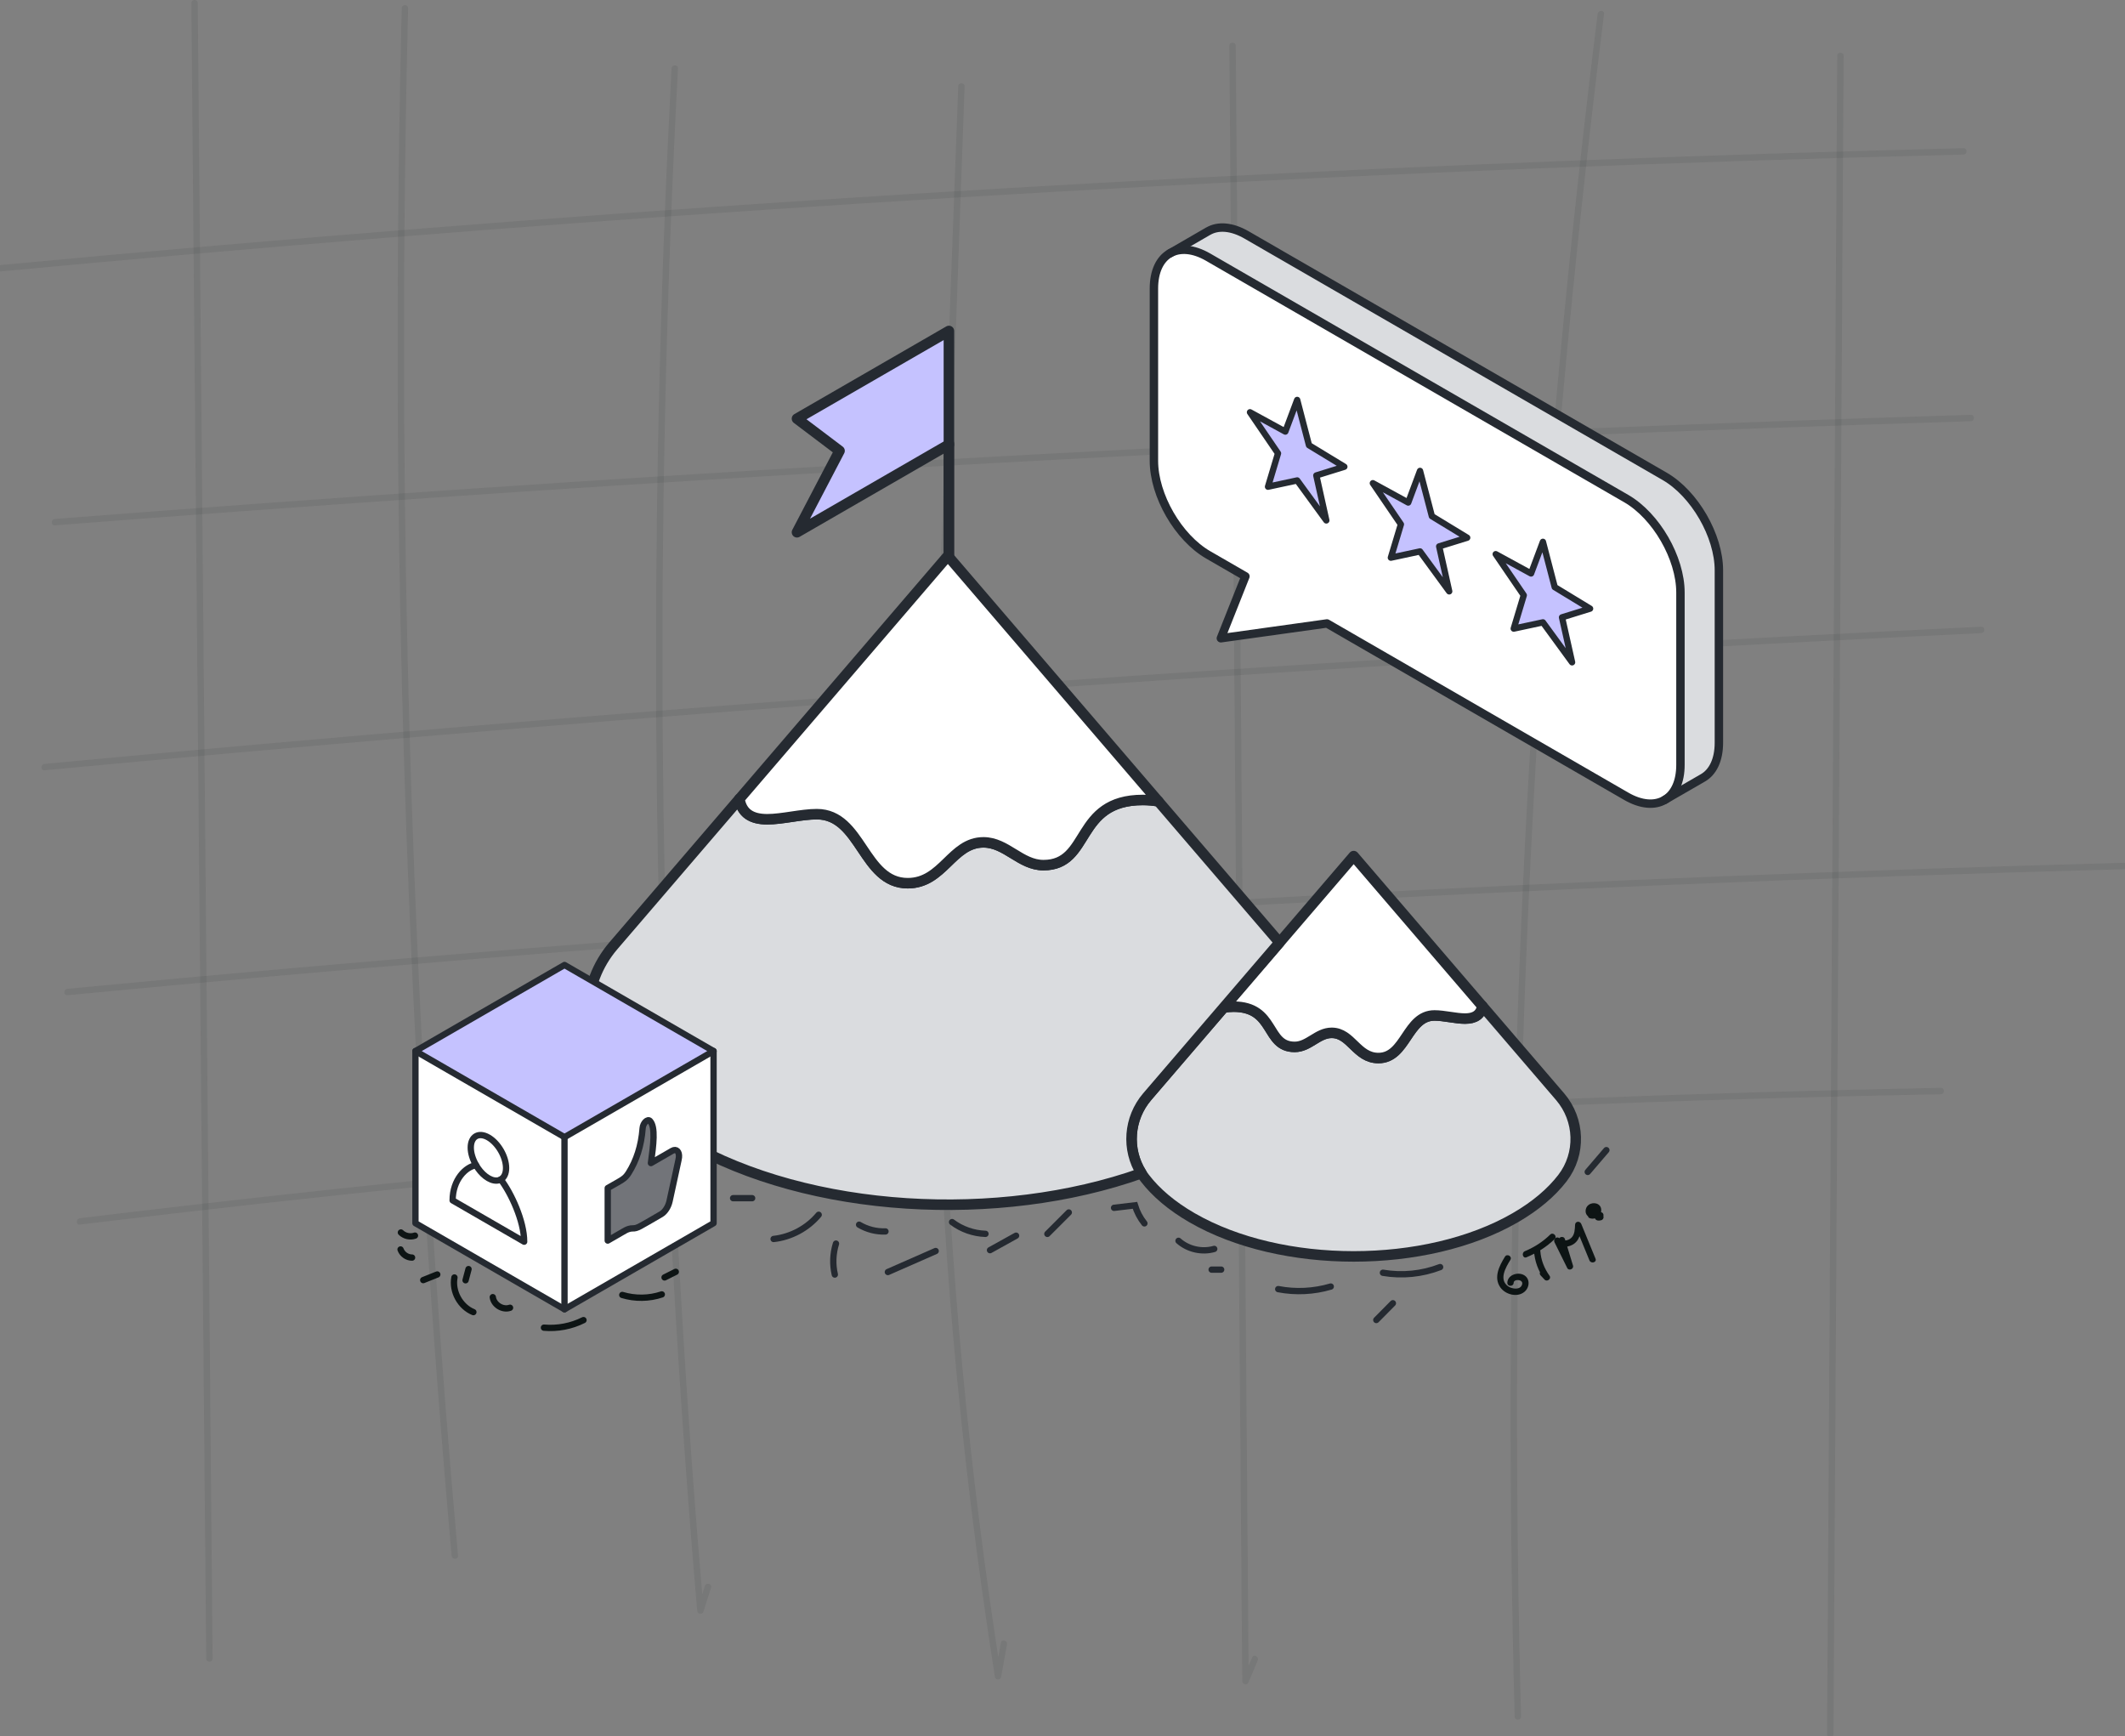 <?xml version="1.0" encoding="UTF-8"?><svg width="1010" height="825" viewBox="0 0 1010 825" fill="none" xmlns="http://www.w3.org/2000/svg">
<rect x="0" y="0" width="1010" height="825" fill="#808080" stroke="none"/>
<g clip-path="url(#clip0_597_5660)">
<g clip-path="url(#clip1_597_5660)">
<g opacity="0.08">
<path d="M319.2 32.55C314.18 127.84 311.71 223.26 311.84 318.68C311.97 414.1 314.69 509.52 319.99 604.79C322.97 658.38 326.78 711.93 331.39 765.4C331.53 767.05 333.8 767.48 334.34 765.8C335.54 762.03 336.74 758.26 337.94 754.48C338.53 752.64 335.63 751.85 335.05 753.68C333.85 757.45 332.65 761.22 331.45 765L334.4 765.4C326.21 670.33 320.57 575.04 317.53 479.67C314.49 384.3 314.03 288.84 316.16 193.44C317.36 139.78 319.38 86.14 322.21 32.54C322.31 30.61 319.31 30.62 319.21 32.54L319.2 32.55Z" fill="#0D1414"/>
</g>
<g opacity="0.08">
<path d="M455.46 41.06C451.89 140.44 447.62 239.82 445.15 339.23C442.7 437.79 444.4 536.26 453 634.51C457.76 688.87 464.42 743.05 472.9 796.95C473.13 798.4 475.54 798.37 475.79 796.95C476.73 791.78 477.67 786.62 478.61 781.45C478.95 779.56 476.06 778.75 475.72 780.65C474.78 785.82 473.84 790.98 472.9 796.15H475.79C460.53 699.1 451.27 601.13 448.16 502.94C445.05 404.85 448.91 306.77 452.43 208.74C454.44 152.84 456.44 96.95 458.45 41.05C458.52 39.12 455.52 39.12 455.45 41.05L455.46 41.06Z" fill="#0D1414"/>
</g>
<g opacity="0.08">
<path d="M584.32 21.71C585.12 122.94 585.92 224.17 586.72 325.4C587.52 426.3 588.32 527.19 589.11 628.09C589.56 685.03 590.01 741.97 590.46 798.91C590.46 800.28 592.64 801.11 593.26 799.67C594.76 796.15 596.26 792.63 597.76 789.12C598.51 787.36 595.93 785.83 595.17 787.61C593.67 791.13 592.17 794.65 590.67 798.16L593.47 798.92C592.67 697.69 591.87 596.46 591.07 495.23C590.27 394.33 589.47 293.44 588.68 192.54C588.23 135.6 587.78 78.66 587.33 21.72C587.31 19.79 584.31 19.79 584.33 21.72H584.32V21.71Z" fill="#0D1414"/>
</g>
<g opacity="0.08">
<path d="M759.36 6.611C746.31 111.281 736.32 216.321 729.44 321.571C722.56 426.821 718.78 532.271 718.11 637.751C717.73 697.081 718.35 756.411 719.93 815.721C719.98 817.651 722.98 817.651 722.93 815.721C720.12 710.281 720.39 604.761 723.78 499.341C727.17 393.921 733.66 288.601 743.25 183.561C748.64 124.481 755.03 65.481 762.37 6.611C762.61 4.701 759.61 4.721 759.37 6.611H759.36Z" fill="#0D1414"/>
</g>
<g opacity="0.08">
<path d="M873.25 26.54C872.62 130.47 871.99 234.4 871.36 338.34C870.73 441.94 870.1 545.54 869.48 649.14C869.13 707.44 868.77 765.73 868.42 824.03C868.41 825.96 871.41 825.96 871.42 824.03C872.05 720.1 872.68 616.17 873.31 512.23C873.94 408.63 874.57 305.03 875.19 201.43C875.54 143.13 875.9 84.84 876.25 26.54C876.26 24.61 873.26 24.61 873.25 26.54Z" fill="#0D1414"/>
</g>
<g opacity="0.08">
<path d="M0.44 128.96C121.87 117.53 243.46 107.72 365.15 99.57C486.18 91.46 607.33 84.97 728.53 80.1C796.75 77.36 864.99 75.14 933.25 73.43C935.18 73.38 935.18 70.38 933.25 70.43C811.32 73.49 689.43 78.18 567.63 84.51C446.49 90.81 325.43 98.74 204.5 108.29C136.44 113.67 68.41 119.56 0.44 125.96C-1.47 126.14 -1.48 129.14 0.44 128.96Z" fill="#0D1414"/>
</g>
<g opacity="0.08">
<path d="M26.05 249.64C144.52 240.42 263.07 232.28 381.69 225.22C499.98 218.19 618.33 212.23 736.72 207.36C803.38 204.62 870.05 202.22 936.74 200.15C938.67 200.09 938.67 197.09 936.74 197.15C817.97 200.82 699.23 205.57 580.55 211.41C462.2 217.23 343.9 224.14 225.68 232.12C159.12 236.62 92.58 241.46 26.06 246.63C24.15 246.78 24.13 249.78 26.06 249.63H26.05V249.64Z" fill="#0D1414"/>
</g>
<g opacity="0.08">
<path d="M21.13 366.021C140.87 354.791 260.71 344.611 380.63 335.521C499.89 326.481 619.23 318.501 738.63 311.581C806.29 307.661 873.97 304.091 941.67 300.851C943.59 300.761 943.6 297.761 941.67 297.851C821.54 303.601 701.47 310.411 581.46 318.311C462.12 326.161 342.85 335.071 223.66 345.051C156.12 350.701 88.61 356.701 21.14 363.031C19.23 363.211 19.22 366.211 21.14 366.031H21.13V366.021Z" fill="#0D1414"/>
</g>
<g opacity="0.08">
<path d="M32.05 472.921C158.89 460.771 285.88 450.311 413 441.561C540.12 432.811 667.35 425.771 794.65 420.431C866.26 417.431 937.89 414.971 1009.54 413.041C1011.47 412.991 1011.47 409.991 1009.54 410.041C882.17 413.471 754.85 418.581 627.61 425.411C500.38 432.241 373.24 440.781 246.23 451.021C174.79 456.781 103.39 463.081 32.05 469.911C30.15 470.091 30.13 473.091 32.05 472.911V472.921Z" fill="#0D1414"/>
</g>
<g opacity="0.08">
<path d="M37.97 581.911C152.89 567.991 268.08 556.331 383.46 546.971C498.18 537.671 613.09 530.631 728.09 525.871C792.86 523.191 857.66 521.231 922.47 519.981C924.4 519.941 924.4 516.941 922.47 516.981C806.73 519.211 691.04 523.711 575.48 530.531C460.58 537.301 345.82 546.351 231.28 557.661C166.77 564.031 102.33 571.121 37.97 578.921C36.08 579.151 36.05 582.151 37.97 581.921V581.911Z" fill="#0D1414"/>
</g>
<g opacity="0.08">
<path d="M90.97 1.45C91.89 103.95 92.81 206.45 93.73 308.95C94.65 411.12 95.56 513.28 96.48 615.45C97 673.02 97.51 730.6 98.03 788.17C98.05 790.1 101.05 790.1 101.03 788.17C100.11 685.67 99.19 583.17 98.27 480.67C97.35 378.5 96.44 276.34 95.52 174.17C95 116.6 94.49 59.02 93.97 1.45C93.95 -0.48 90.95 -0.48 90.97 1.45Z" fill="#0D1414"/>
</g>
<g opacity="0.08">
<path d="M190.95 3.91C188.61 99.72 188.38 195.57 190.28 291.39C192.18 387.21 196.21 482.98 202.35 578.62C205.8 632.23 209.91 685.8 214.68 739.31C214.85 741.22 217.85 741.24 217.68 739.31C209.17 643.85 202.75 548.21 198.47 452.47C194.19 356.73 192.03 260.9 192 165.06C191.98 111.34 192.64 57.62 193.95 3.91C194 1.98 191 1.98 190.95 3.91Z" fill="#0D1414"/>
</g>
<path d="M715.29 597.2C712.63 601.51 709.74 607.09 713.15 611.84C715.56 615.2 721.11 616.7 724.51 613.93C727.19 611.75 727.38 607.3 723.96 605.75C720.99 604.4 716.53 606 716.43 609.59C716.38 611.52 719.38 611.52 719.43 609.59C719.49 607.5 724.86 607.9 723.22 610.94C722.04 613.14 718.43 612.4 716.85 611.3C712.23 608.1 715.69 602.24 717.88 598.71C718.9 597.06 716.3 595.55 715.29 597.2Z" fill="#0D1414"/>
<path d="M729.1 594.52C729.44 599.38 731.08 603.83 733.91 607.81L736.27 605.99C735.64 605.33 735.02 604.66 734.39 604C733.06 602.59 730.94 604.72 732.27 606.12C732.9 606.78 733.52 607.45 734.15 608.11C735.29 609.32 737.51 607.7 736.51 606.29C734 602.76 732.42 598.87 732.11 594.52C731.98 592.6 728.97 592.59 729.11 594.52H729.1Z" fill="#0D1414"/>
<path d="M725.56 597.469C730.54 595.389 735.05 592.579 738.92 588.809C740.3 587.459 738.18 585.339 736.8 586.689C733.32 590.089 729.25 592.709 724.76 594.579C723 595.309 723.78 598.219 725.56 597.469Z" fill="#0D1414"/>
<path d="M740.95 589.65L744.78 602.22L747.52 601.06C745.5 596.97 743.47 592.89 741.45 588.8L739.09 590.62C741.21 592.86 744.64 592.97 747.3 591.57C750.86 589.71 751.46 585.66 751.63 582.04L748.68 582.44C750.94 587.94 753.2 593.44 755.45 598.94C756.17 600.7 759.08 599.93 758.34 598.14C756.08 592.64 753.82 587.14 751.57 581.64C750.95 580.13 748.71 580.25 748.62 582.04C748.52 584.08 748.49 586.67 746.86 588.22C745.38 589.63 742.7 590.1 741.19 588.5C739.97 587.21 738.11 588.85 738.83 590.32C740.85 594.41 742.88 598.49 744.9 602.58C745.66 604.11 748.13 603.04 747.64 601.42L743.81 588.85C743.25 587.01 740.35 587.79 740.92 589.65H740.95Z" fill="#0D1414"/>
<path d="M761.42 576.22C760.73 575.85 759.83 575.87 759.26 576.48C758.89 576.89 758.69 577.42 758.7 577.97C758.7 578.52 758.89 579.06 759.27 579.45C759.85 580.04 760.73 580.11 761.43 579.71C761.76 579.52 762.02 579.17 762.12 578.81C762.22 578.45 762.17 577.97 761.97 577.65C761.53 576.96 760.65 576.69 759.92 577.11C759.9 577.12 759.87 577.14 759.85 577.15L760.21 577C760.21 577 760.17 577.01 760.14 577.02L760.54 576.97H760.48L760.88 577.02C760.88 577.02 760.84 577.02 760.83 577.01L761.19 577.16C761.19 577.16 761.16 577.14 761.14 577.13L761.44 577.36C761.44 577.36 761.4 577.33 761.38 577.31L761.61 577.61C761.61 577.61 761.56 577.54 761.55 577.5L761.7 577.86C761.68 577.8 761.66 577.74 761.65 577.67L761.7 578.07V577.84L761.65 578.24C761.65 578.18 761.67 578.12 761.7 578.06L761.55 578.42C761.55 578.42 761.58 578.36 761.6 578.33L761.37 578.63C761.37 578.63 761.4 578.59 761.42 578.57L761.12 578.8C761.12 578.8 761.15 578.78 761.17 578.77L760.81 578.92C760.81 578.92 760.84 578.91 760.86 578.9L760.46 578.95H760.52L760.12 578.9C760.12 578.9 760.18 578.9 760.21 578.93L759.85 578.78C759.85 578.78 759.88 578.8 759.9 578.8C760.25 578.99 760.67 579.06 761.06 578.95C761.41 578.85 761.79 578.59 761.96 578.26C762.33 577.56 762.16 576.6 761.42 576.21V576.22Z" fill="#0D1414"/>
<path d="M760.83 579.27C762.56 575.17 755.43 573.13 754.73 577.12C754.63 577.71 754.78 578.54 755.42 578.81C758.05 579.94 761.14 577.87 761.06 574.94C760.97 571.86 757.35 570.94 755.14 572.53C752.93 574.12 753.07 577.71 755.94 578.59C757.04 578.93 758.32 578.78 759.32 578.22C760.39 577.62 761.53 575.97 760.81 574.73C758.99 571.62 753.75 575.25 755.83 578.14C756.3 578.8 757.14 579.11 757.88 578.68C758.53 578.3 758.89 577.29 758.42 576.63C758.1 576.19 758.47 577.03 758.31 576.91C758.26 576.87 758.51 576.65 758.48 576.67C758.45 576.7 758.73 576.48 758.74 576.55C758.77 576.68 758.08 576.12 758.46 576.56L758.02 575.5C758.04 575.3 757.95 575.51 758.02 575.48C757.93 575.53 757.82 575.66 757.69 575.71C757.45 575.8 757.08 575.82 756.82 575.74C756.59 575.67 756.52 575.64 756.51 575.5C756.5 575.36 756.55 575.22 756.81 575.03C757.12 574.79 757.46 574.69 757.82 574.74C757.88 574.74 758.04 574.83 758.08 575.07C758.14 575.45 757.34 576.42 756.94 576.24L757.63 577.93C757.68 577.63 757.5 577.93 757.56 577.9C757.63 577.87 757.43 577.93 757.46 577.97C757.57 577.95 757.55 577.94 757.4 577.97H757.69C757.43 577.93 757.83 578 757.88 578.02C758.01 578.06 758.14 578.21 758.23 578.21C758.14 578.08 758.15 578.08 758.23 578.23L758.18 578.11C758.09 577.85 758.23 577.78 758.09 578.13C757.44 579.68 760.17 580.85 760.83 579.29V579.27Z" fill="#0D1414"/>
<path d="M798.71 281.59V363.481C798.71 371.501 795.97 377.19 791.51 379.96L791.15 380.171C786.49 382.881 780.04 382.49 772.91 378.37L630.7 296.261L580.26 303.3L591.94 273.881L574.25 263.671C560 255.441 548.45 235.441 548.45 218.971V137.101C548.45 128.871 551.34 123.091 556.01 120.401C560.67 117.691 567.12 118.081 574.25 122.211L772.91 236.9C787.16 245.13 798.71 265.13 798.71 281.58V281.59ZM742.43 293.37L755.77 289.231L738.96 279.011L733.35 257.481L727.72 272.52L710.91 263.34L724.25 282.87L719.48 298.721L733.35 295.751L747.21 314.731L742.44 293.36L742.43 293.37ZM684.04 259.65L697.36 255.51L680.57 245.29L674.94 223.76L669.33 238.801L652.52 229.62L665.86 249.15L661.09 265.001L674.95 262.031L688.82 281.011L684.05 259.641L684.04 259.65ZM625.65 225.93L638.97 221.79L622.16 211.571L616.55 190.04L610.92 205.081L594.13 195.9L607.45 215.421L602.7 231.29L616.56 228.301L630.42 247.301L625.67 225.93H625.65Z" fill="white"/>
<path d="M755.76 289.23L742.42 293.37L747.2 314.74L733.34 295.75L719.47 298.72L724.24 282.87L710.9 263.34L727.71 272.52L733.34 257.48L738.95 279.01L755.76 289.23Z" fill="#C5C2FF"/>
<path d="M697.35 255.521L684.03 259.65L688.8 281.02L674.93 262.041L661.07 265.011L665.84 249.161L652.51 229.62L669.32 238.811L674.93 223.771L680.56 245.301L697.35 255.521Z" fill="#C5C2FF"/>
<path d="M638.96 221.8L625.64 225.94L630.39 247.31L616.54 228.31L602.68 231.29L607.43 215.43L594.11 195.91L610.91 205.09L616.54 190.05L622.15 211.58L638.96 221.8Z" fill="#C5C2FF"/>
<path d="M556.02 120.41L574.27 109.85L574.25 109.88C578.91 107.15 585.38 107.54 592.52 111.66L791.18 226.35C805.43 234.58 816.98 254.58 816.98 271.03V352.92C816.98 361.15 814.09 366.92 809.42 369.62L791.51 379.96C795.97 377.19 798.71 371.49 798.71 363.48V281.59C798.71 265.14 787.16 245.13 772.91 236.91L574.25 122.22C567.13 118.1 560.67 117.71 556.01 120.41H556.02Z" fill="#DADCDF"/>
<path d="M791.51 379.96C795.97 377.19 798.71 371.49 798.71 363.48V281.59C798.71 265.14 787.16 245.13 772.91 236.91L574.25 122.22C567.13 118.1 560.68 117.72 556.01 120.41C551.34 123.11 548.45 128.88 548.45 137.11V218.98C548.45 235.45 560 255.45 574.25 263.68L591.94 273.89L580.26 303.31L630.7 296.27L772.91 378.38C780.03 382.5 786.49 382.89 791.15 380.18" stroke="#252A31" stroke-width="4" stroke-linecap="round" stroke-linejoin="round"/>
<path d="M630.39 247.31L616.54 228.31L602.68 231.29L607.43 215.43L594.11 195.91L610.91 205.09L616.54 190.05L622.15 211.58L638.96 221.8L625.64 225.94L630.39 247.31Z" stroke="#252A31" stroke-width="3" stroke-linecap="round" stroke-linejoin="round"/>
<path d="M688.8 281.02L674.93 262.041L661.07 265.011L665.84 249.161L652.51 229.62L669.32 238.811L674.93 223.771L680.56 245.301L697.35 255.521L684.03 259.65L688.8 281.02Z" stroke="#252A31" stroke-width="3" stroke-linecap="round" stroke-linejoin="round"/>
<path d="M747.2 314.74L733.34 295.75L719.47 298.72L724.24 282.87L710.9 263.34L727.71 272.52L733.34 257.48L738.95 279.01L755.76 289.23L742.42 293.37L747.2 314.74Z" stroke="#252A31" stroke-width="3" stroke-linecap="round" stroke-linejoin="round"/>
<path d="M556.02 120.41L574.27 109.85L574.25 109.88C578.91 107.15 585.38 107.54 592.52 111.66L791.18 226.35C805.43 234.58 816.98 254.58 816.98 271.03V352.92C816.98 361.15 814.09 366.92 809.42 369.62L791.15 380.17" stroke="#252A31" stroke-width="4" stroke-linecap="round" stroke-linejoin="round"/>
<path d="M696.36 484.04C691.9 484.04 686.38 482.55 681.81 482.55C668.7 482.55 668.25 502.79 655.16 502.79C644.78 502.79 642.24 490.81 632.94 490.81C626.24 490.81 622.07 497.49 615.35 497.49C601.36 497.49 606.3 478.37 586.2 478.37C584.55 478.37 583.06 478.53 581.63 478.77L545.26 521.15C536.44 531.45 535.38 546.24 542.52 557.52C543.01 558.32 543.54 559.08 544.13 559.85C549.39 566.69 556.89 573.1 566.6 578.7C609.01 603.18 677.75 603.18 720.16 578.7C729.87 573.09 737.37 566.69 742.63 559.85C751.48 548.34 750.95 532.18 741.5 521.15L704.52 478.06C703.81 482.3 700.98 484.03 696.36 484.03V484.04Z" fill="#DADCDF" stroke="#252A31" stroke-width="5" stroke-linejoin="round"/>
<path d="M586.2 478.38C606.3 478.38 601.36 497.5 615.35 497.5C622.07 497.5 626.24 490.82 632.94 490.82C642.25 490.82 644.78 502.8 655.16 502.8C668.25 502.8 668.7 482.56 681.81 482.56C686.38 482.56 691.9 484.05 696.36 484.05C700.82 484.05 703.81 482.31 704.52 478.08L643.39 406.83L608.15 447.91L581.64 478.8C583.06 478.56 584.56 478.4 586.21 478.4L586.2 478.38Z" fill="white" stroke="#252A31" stroke-width="5" stroke-linejoin="round"/>
<path d="M326.09 542.74C384.82 576.65 474.72 581.58 542.52 557.53C535.38 546.24 536.44 531.45 545.26 521.16L581.63 478.78L608.14 447.89L550.55 380.79C548.26 380.41 545.83 380.15 543.17 380.15C510.6 380.15 518.59 411.12 495.93 411.12C485.03 411.12 478.27 400.29 467.42 400.29C452.33 400.29 448.24 419.7 431.43 419.7C410.2 419.7 409.45 386.9 388.23 386.9C380.82 386.9 371.88 389.31 364.64 389.31C357.4 389.31 352.59 386.5 351.43 379.64L291.51 449.47C276.2 467.34 275.33 493.53 289.67 512.18C298.19 523.26 310.33 533.66 326.08 542.74H326.09Z" fill="#DADCDF" stroke="#252A31" stroke-width="5" stroke-linejoin="round"/>
<path d="M364.65 389.32C371.89 389.32 380.83 386.91 388.24 386.91C409.46 386.91 410.2 419.71 431.44 419.71C448.25 419.71 452.34 400.3 467.43 400.3C478.28 400.3 485.03 411.13 495.94 411.13C518.6 411.13 510.61 380.16 543.18 380.16C545.84 380.16 548.27 380.42 550.56 380.8L451.01 264.77L450.51 264.18L351.44 379.65C352.6 386.51 357.19 389.32 364.65 389.32Z" fill="white" stroke="#252A31" stroke-width="5" stroke-linejoin="round"/>
<path d="M451.01 211.25V157.28L378.8 198.96L399.03 214.24L378.8 252.94L451.01 211.25Z" fill="#C5C2FF" stroke="#252A31" stroke-width="5" stroke-linejoin="round"/>
<path d="M638.59 470.67C638.59 470.67 638.62 470.64 638.63 470.62L638.59 470.67Z" fill="#252A31"/>
<path d="M450.49 267.74C450.6 267.77 450.71 267.77 450.82 267.79C450.89 267.79 450.95 267.82 451.01 267.82C452.42 267.82 453.56 266.27 453.56 264.35V211.26C453.56 209.34 452.42 207.79 451.01 207.79C449.6 207.79 448.46 209.34 448.46 211.26V264.35C448.46 266.03 449.33 267.42 450.49 267.75V267.74Z" fill="#252A31"/>
<path d="M339.15 499.48V581.28L268.3 622.17V540.38L339.15 499.48ZM322.7 549.98C322.96 547.27 321.5 545.71 319.48 546.88L309.38 552.71C310.57 544.03 311.67 535.6 308.93 532.68C307.83 531.49 305.62 533.67 305.44 536.1C304.8 544.58 302.48 551.51 298.81 557.35C296.93 560.34 295.76 560.58 288.85 564.57V589.52L295.05 585.94C296.31 585.32 298.24 583.7 300.72 583.73C303 583.75 303.68 583.08 314.2 577.01C316.04 575.95 317.67 573.44 318.24 570.78C319.03 567.15 321.38 556.37 321.4 556.27C322.66 550.86 322.64 550.76 322.71 549.98H322.7Z" fill="white"/>
<path d="M339.15 499.48L268.3 540.38L197.46 499.48L268.3 458.57L339.15 499.48Z" fill="#C5C2FF"/>
<path d="M319.47 546.89C321.49 545.72 322.96 547.28 322.69 549.99C322.61 550.77 322.63 550.87 321.38 556.28C321.36 556.38 319.01 567.16 318.22 570.79C317.65 573.45 316.02 575.96 314.18 577.02C303.66 583.09 302.98 583.75 300.7 583.74C298.22 583.71 296.29 585.33 295.03 585.95L288.83 589.53V564.58C295.74 560.59 296.91 560.35 298.79 557.36C302.46 551.52 304.79 544.59 305.42 536.11C305.6 533.68 307.81 531.5 308.91 532.69C311.65 535.61 310.55 544.04 309.36 552.72L319.46 546.89H319.47Z" fill="#727479"/>
<path d="M268.3 540.38V622.17L197.46 581.28V499.48L268.3 540.38ZM215.14 570.44L249.14 590.07C249.14 580.16 242.84 566.76 238.01 560.49C239.56 559.63 240.55 557.75 240.55 555.05C240.55 549.7 236.77 543.2 232.15 540.53C227.54 537.86 223.76 540.01 223.76 545.36C223.76 548.06 224.74 551.08 226.3 553.73C221.47 554.41 215.15 560.54 215.15 570.44H215.14Z" fill="white"/>
<path d="M249.13 590.08L215.13 570.45C215.13 560.54 221.44 554.42 226.28 553.74C226.56 554.23 226.86 554.7 227.18 555.16C228.57 557.15 230.28 558.85 232.13 559.91C233.99 560.98 235.69 561.26 237.09 560.88C237.41 560.79 237.71 560.68 238 560.51C242.83 566.78 249.13 580.18 249.13 590.09V590.08Z" fill="white"/>
<path d="M240.53 555.061C240.53 557.761 239.54 559.631 237.99 560.501C237.7 560.661 237.4 560.781 237.08 560.871C235.68 561.261 233.98 560.981 232.12 559.901C230.27 558.841 228.56 557.141 227.17 555.151C226.85 554.691 226.55 554.221 226.27 553.731C224.73 551.071 223.73 548.061 223.73 545.361C223.73 540.011 227.51 537.871 232.12 540.531C236.74 543.201 240.52 549.701 240.52 555.051L240.53 555.061Z" fill="white"/>
<path d="M197.46 499.48L268.3 458.57L339.15 499.48L268.3 540.38L197.46 499.48Z" stroke="#252A31" stroke-width="3" stroke-linecap="round" stroke-linejoin="round"/>
<path d="M268.3 540.38V622.18" stroke="#252A31" stroke-width="3" stroke-linecap="round" stroke-linejoin="round"/>
<path d="M197.46 499.48V581.28L268.3 622.18L339.15 581.28V499.48" stroke="#252A31" stroke-width="3" stroke-linecap="round" stroke-linejoin="round"/>
<path d="M226.28 553.73C226.56 554.22 226.86 554.69 227.18 555.15C228.57 557.14 230.28 558.84 232.13 559.9C233.99 560.97 235.69 561.25 237.09 560.87C237.41 560.78 237.71 560.66 238 560.5C239.55 559.63 240.54 557.76 240.54 555.06C240.54 549.71 236.76 543.21 232.14 540.54C227.53 537.87 223.75 540.02 223.75 545.37C223.75 548.07 224.75 551.07 226.29 553.74L226.28 553.73Z" stroke="#252A31" stroke-width="3" stroke-linecap="round" stroke-linejoin="round"/>
<path d="M226.28 553.73C221.45 554.41 215.13 560.54 215.13 570.44L249.13 590.07C249.13 580.16 242.83 566.76 238 560.49" stroke="#252A31" stroke-width="3" stroke-linecap="round" stroke-linejoin="round"/>
<path d="M321.39 556.28C322.55 550.85 322.63 550.77 322.7 549.99C322.96 547.28 321.5 545.72 319.48 546.89L309.38 552.72C310.57 544.04 311.67 535.61 308.93 532.69C307.83 531.5 305.62 533.68 305.44 536.11C304.8 544.59 302.48 551.52 298.81 557.36C296.93 560.35 295.76 560.59 288.85 564.58V589.53L295.05 585.95C296.31 585.33 298.24 583.71 300.72 583.74C303 583.76 303.68 583.09 314.2 577.02C316.04 575.96 317.67 573.45 318.24 570.79C319.03 567.16 321.37 556.38 321.4 556.28H321.39Z" stroke="#252A31" stroke-width="3" stroke-linecap="round" stroke-linejoin="round"/>
<path d="M190.38 593.76C191.17 596 193.47 597.63 195.85 597.62" stroke="#0D1414" stroke-width="3" stroke-miterlimit="10" stroke-linecap="round"/>
<path d="M201.16 608.32C203.38 607.43 205.6 606.54 207.83 605.65" stroke="#0D1414" stroke-width="3" stroke-miterlimit="10" stroke-linecap="round"/>
<path d="M215.99 607.07C214.75 613.72 218.72 620.98 224.99 623.53" stroke="#0D1414" stroke-width="3" stroke-miterlimit="10" stroke-linecap="round"/>
<path d="M234.22 616.42C234.67 620.08 238.96 622.71 242.42 621.46" stroke="#0D1414" stroke-width="3" stroke-miterlimit="10" stroke-linecap="round"/>
<path d="M258.53 630.92C264.97 631.49 271.56 630.23 277.33 627.33" stroke="#0D1414" stroke-width="3" stroke-miterlimit="10" stroke-linecap="round"/>
<path d="M295.76 615.38C301.85 617.23 308.52 617.14 314.55 615.12" stroke="#0D1414" stroke-width="3" stroke-miterlimit="10" stroke-linecap="round"/>
<path d="M315.86 607.05C317.64 606.16 319.42 605.27 321.19 604.38" stroke="#0D1414" stroke-width="3" stroke-miterlimit="10" stroke-linecap="round"/>
<path d="M222.69 603.09C222.22 604.86 221.75 606.63 221.28 608.4" stroke="#0D1414" stroke-width="3" stroke-miterlimit="10" stroke-linecap="round"/>
<path d="M190.54 585.69C192.25 587.39 194.96 588 197.23 587.18" stroke="#0D1414" stroke-width="3" stroke-miterlimit="10" stroke-linecap="round"/>
<path d="M348.44 569.39H357.49" stroke="#252A31" stroke-width="3" stroke-miterlimit="10" stroke-linecap="round"/>
<path d="M367.69 588.78C375.95 587.87 383.8 583.65 389.12 577.27" stroke="#252A31" stroke-width="3" stroke-miterlimit="10" stroke-linecap="round"/>
<path d="M408.32 581.99C412.08 584.23 416.49 585.36 420.86 585.19" stroke="#252A31" stroke-width="3" stroke-miterlimit="10" stroke-linecap="round"/>
<path d="M452.51 580.75C457.06 584.18 462.69 586.16 468.39 586.34" stroke="#252A31" stroke-width="3" stroke-miterlimit="10" stroke-linecap="round"/>
<path d="M529.5 573.97L539.43 572.79C540.37 575.9 541.9 578.82 543.93 581.36" stroke="#252A31" stroke-width="3" stroke-miterlimit="10" stroke-linecap="round"/>
<path d="M497.81 586.36C501.2 582.97 504.6 579.57 507.99 576.18" stroke="#252A31" stroke-width="3" stroke-miterlimit="10" stroke-linecap="round"/>
<path d="M470.54 594.09L482.94 587.21" stroke="#252A31" stroke-width="3" stroke-miterlimit="10" stroke-linecap="round"/>
<path d="M422 604.48L444.72 594.5" stroke="#252A31" stroke-width="3" stroke-miterlimit="10" stroke-linecap="round"/>
<path d="M397.34 590.97C395.85 595.71 395.65 600.84 396.78 605.68" stroke="#252A31" stroke-width="3" stroke-miterlimit="10" stroke-linecap="round"/>
<path d="M560.14 589.65C564.66 593.68 571.3 595.19 577.12 593.5" stroke="#252A31" stroke-width="3" stroke-miterlimit="10" stroke-linecap="round"/>
<path d="M607.53 612.6C615.79 614.19 624.43 613.77 632.5 611.38" stroke="#252A31" stroke-width="3" stroke-miterlimit="10" stroke-linecap="round"/>
<path d="M662.03 619.32L654.15 627.28" stroke="#252A31" stroke-width="3" stroke-miterlimit="10" stroke-linecap="round"/>
<path d="M657.3 604.83C666.39 606.39 675.89 605.45 684.49 602.13" stroke="#252A31" stroke-width="3" stroke-miterlimit="10" stroke-linecap="round"/>
<path d="M575.88 603.34H580.41" stroke="#252A31" stroke-width="3" stroke-miterlimit="10" stroke-linecap="round"/>
<path d="M763.5 546.56C760.55 550.01 757.6 553.46 754.64 556.91" stroke="#252A31" stroke-width="3" stroke-miterlimit="10" stroke-linecap="round"/>
</g>
</g>
<defs>
<clipPath id="clip0_597_5660">
<rect width="1010" height="825" fill="white"/>
</clipPath>
<clipPath id="clip1_597_5660">
<rect width="1011.98" height="825.48" fill="white" transform="translate(-1)"/>
</clipPath>
</defs>
</svg>

